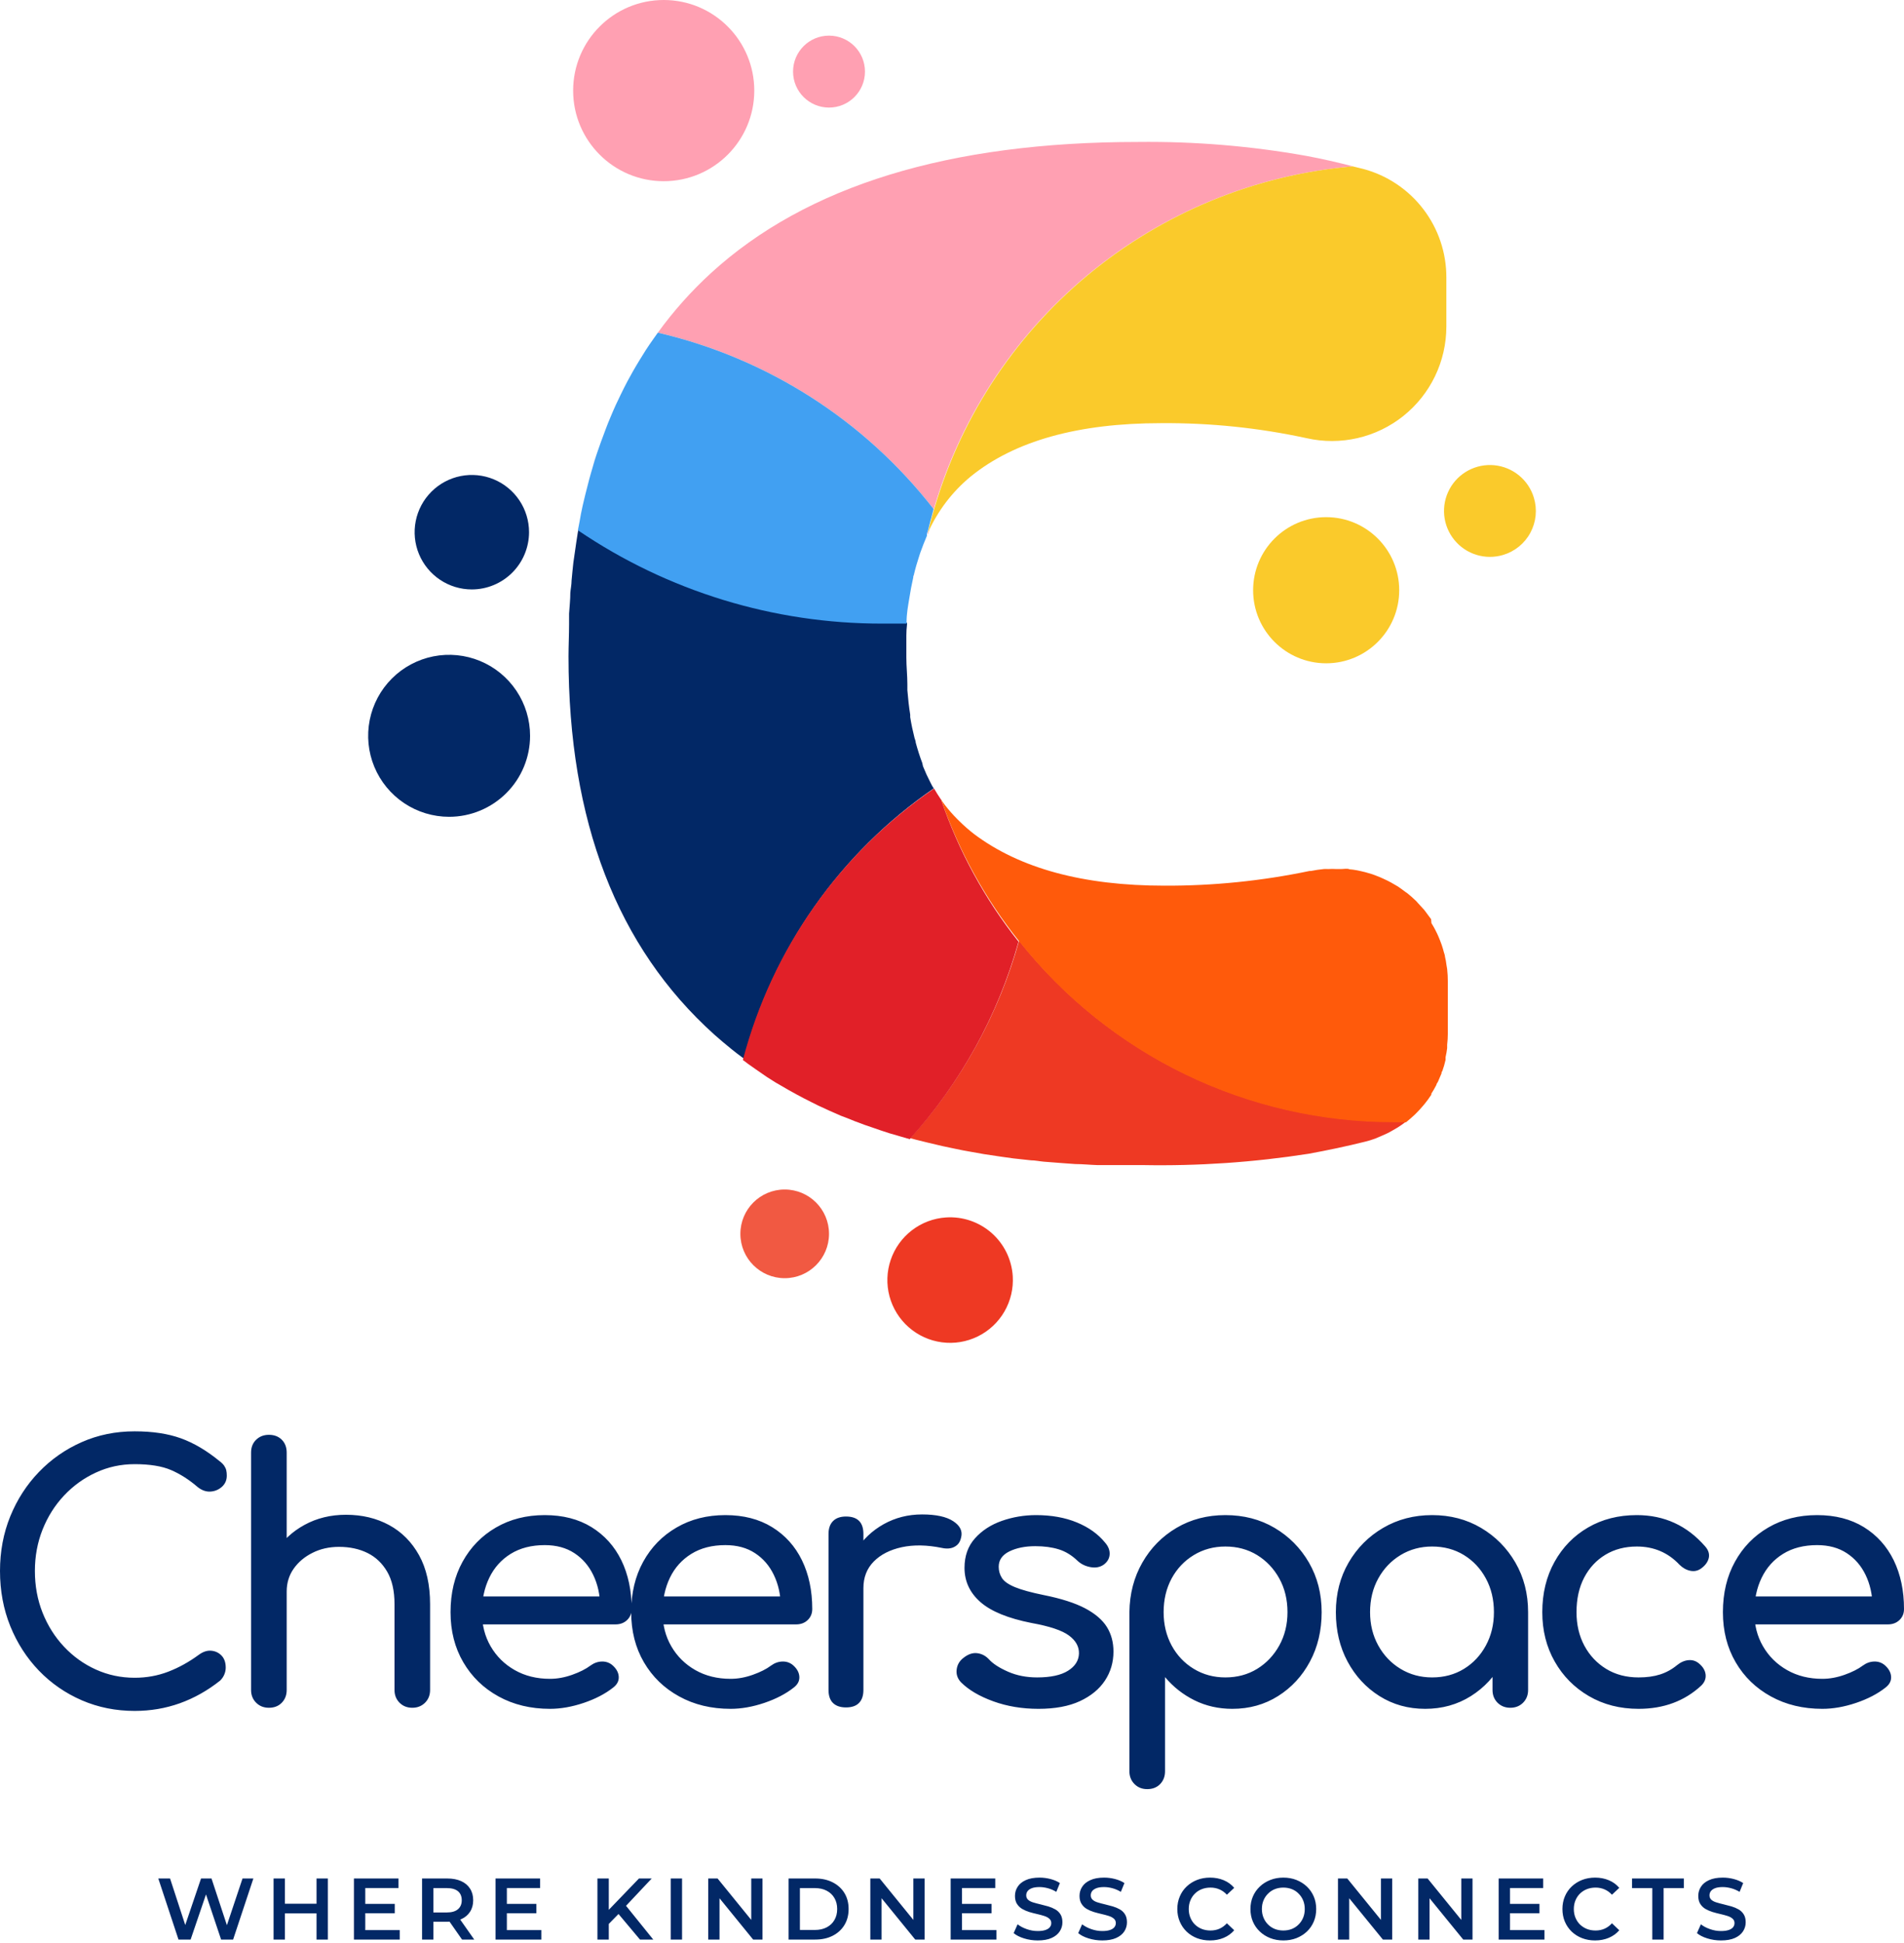 <?xml version="1.0" encoding="UTF-8"?> <svg xmlns="http://www.w3.org/2000/svg" width="150" height="153" viewBox="0 0 150 153" fill="none"><g clip-path="url(#clip0_58_5)"><path d="M104.477 52.231C107.655 52.231 110.232 49.655 110.232 46.477C110.232 43.299 107.655 40.723 104.477 40.723C101.299 40.723 98.723 43.299 98.723 46.477C98.723 49.655 101.299 52.231 104.477 52.231Z" fill="#FACA2B"></path><path d="M120.841 39.191C120.635 38.506 120.23 37.898 119.678 37.444C119.126 36.989 118.452 36.708 117.74 36.636C117.029 36.565 116.312 36.706 115.681 37.041C115.049 37.377 114.531 37.892 114.193 38.522C113.854 39.152 113.71 39.868 113.778 40.58C113.847 41.292 114.124 41.967 114.577 42.521C115.029 43.075 115.635 43.483 116.319 43.692C117.003 43.901 117.733 43.904 118.418 43.698C118.874 43.562 119.298 43.338 119.667 43.038C120.036 42.737 120.342 42.367 120.567 41.948C120.792 41.529 120.932 41.07 120.979 40.597C121.026 40.124 120.979 39.646 120.841 39.191Z" fill="#FACA2B"></path><path d="M74.522 95.867C73.547 95.932 72.613 96.284 71.839 96.88C71.064 97.475 70.484 98.287 70.17 99.212C69.856 100.137 69.824 101.134 70.076 102.078C70.329 103.021 70.856 103.869 71.59 104.513C72.324 105.158 73.232 105.571 74.201 105.699C75.169 105.828 76.154 105.667 77.031 105.236C77.908 104.806 78.637 104.125 79.128 103.28C79.618 102.435 79.847 101.464 79.786 100.489C79.745 99.84 79.576 99.204 79.29 98.62C79.003 98.036 78.603 97.514 78.114 97.084C77.625 96.655 77.056 96.326 76.439 96.117C75.823 95.908 75.171 95.823 74.522 95.867Z" fill="#EE3923"></path><path d="M61.819 100.65C63.748 100.65 65.311 99.086 65.311 97.158C65.311 95.23 63.748 93.666 61.819 93.666C59.891 93.666 58.328 95.23 58.328 97.158C58.328 99.086 59.891 100.65 61.819 100.65Z" fill="#F15942"></path><path d="M65.311 8.471C66.876 8.471 68.144 7.202 68.144 5.638C68.144 4.074 66.876 2.806 65.311 2.806C63.747 2.806 62.478 4.074 62.478 5.638C62.478 7.202 63.747 8.471 65.311 8.471Z" fill="#FFA0B2"></path><path d="M52.288 14.269C56.229 14.269 59.423 11.075 59.423 7.135C59.423 3.194 56.229 0 52.288 0C48.348 0 45.153 3.194 45.153 7.135C45.153 11.075 48.348 14.269 52.288 14.269Z" fill="#FFA0B2"></path><path d="M41.76 57.94C41.76 56.679 41.386 55.446 40.685 54.397C39.984 53.349 38.988 52.531 37.822 52.048C36.657 51.566 35.375 51.44 34.138 51.685C32.9 51.932 31.764 52.539 30.872 53.431C29.98 54.323 29.372 55.459 29.127 56.696C28.88 57.933 29.007 59.216 29.489 60.381C29.972 61.546 30.79 62.542 31.838 63.243C32.887 63.944 34.12 64.318 35.382 64.318C37.073 64.318 38.695 63.646 39.892 62.45C41.088 61.254 41.76 59.632 41.76 57.94Z" fill="#022866"></path><path d="M41.679 41.908C41.679 41.017 41.415 40.145 40.92 39.404C40.425 38.663 39.721 38.085 38.897 37.744C38.074 37.403 37.167 37.314 36.293 37.487C35.419 37.661 34.615 38.091 33.985 38.721C33.355 39.351 32.926 40.154 32.752 41.029C32.578 41.903 32.667 42.809 33.008 43.633C33.349 44.456 33.927 45.16 34.668 45.655C35.409 46.151 36.281 46.415 37.172 46.415C38.367 46.413 39.512 45.937 40.357 45.092C41.202 44.248 41.677 43.102 41.679 41.908Z" fill="#022866"></path><path d="M71.422 49.06C71.422 49.007 71.422 48.962 71.422 48.909C71.417 48.959 71.417 49.01 71.422 49.06Z" fill="#FFA0B2"></path><path d="M73.551 40.082L73.417 40.607C75.475 33.18 79.759 26.562 85.694 21.645C91.628 16.727 98.926 13.746 106.607 13.102C105.386 12.79 104.157 12.505 102.91 12.274C98.539 11.495 94.104 11.128 89.665 11.178C74.759 11.178 63.539 14.622 56.003 21.511C54.456 22.928 53.057 24.497 51.825 26.196C60.445 28.196 68.116 33.099 73.551 40.082Z" fill="#FFA0B2"></path><path d="M73.079 41.997C73.081 42.026 73.081 42.056 73.079 42.086L73.132 41.97L73.212 41.623C73.15 41.747 73.105 41.863 73.079 41.997Z" fill="#FFA0B2"></path><path d="M46.685 36.813C46.792 36.439 46.908 36.074 47.024 35.709C46.908 36.074 46.828 36.439 46.685 36.813Z" fill="#FFA0B2"></path><path d="M72.01 45.177C72.01 45.239 72.01 45.31 71.965 45.373C71.921 45.435 71.992 45.239 72.01 45.177Z" fill="#FFA0B2"></path><path d="M50.872 27.612C51.068 27.309 51.273 27.015 51.478 26.721C51.282 26.98 51.068 27.273 50.872 27.612Z" fill="#FFA0B2"></path><path d="M73.551 62.091C73.551 62.029 73.488 61.966 73.453 61.913L73.301 61.619C73.084 61.202 72.888 60.773 72.713 60.336L72.66 60.087C72.464 59.579 72.295 59.036 72.143 58.484C72.143 58.359 72.081 58.225 72.045 58.101C71.912 57.575 71.796 57.032 71.707 56.471C71.703 56.406 71.703 56.34 71.707 56.275C71.609 55.66 71.537 55.01 71.484 54.351C71.484 54.191 71.484 54.03 71.484 53.87C71.484 53.193 71.404 52.498 71.404 51.768C71.404 51.314 71.404 50.877 71.404 50.45C71.404 50.316 71.404 50.182 71.404 50.049C71.404 49.758 71.422 49.461 71.457 49.158C71.453 49.117 71.453 49.075 71.457 49.033C70.825 49.033 70.192 49.033 69.551 49.033C60.998 49.049 52.639 46.488 45.563 41.685L45.51 41.997C45.438 42.424 45.376 42.888 45.314 43.306C45.251 43.725 45.216 43.965 45.171 44.295C45.118 44.767 45.073 45.248 45.029 45.72C45.029 46.041 44.957 46.361 44.931 46.682C44.931 47.225 44.868 47.769 44.833 48.321C44.833 48.597 44.833 48.864 44.833 49.149C44.833 49.986 44.788 50.833 44.788 51.697C44.788 64.659 48.615 74.582 56.27 81.464C56.706 81.856 57.161 82.23 57.606 82.595L58.034 82.934L58.604 83.361C60.878 74.71 66.182 67.162 73.551 62.091Z" fill="#022866"></path><path d="M69.515 49.105C70.157 49.105 70.789 49.105 71.422 49.105C71.417 49.054 71.417 49.004 71.422 48.953C71.422 48.321 71.537 47.715 71.626 47.172C71.716 46.584 71.822 46.023 71.947 45.471C71.947 45.408 71.947 45.337 71.992 45.275C72.116 44.749 72.259 44.259 72.419 43.778L72.499 43.529C72.66 43.066 72.838 42.638 73.025 42.184C73.027 42.154 73.027 42.124 73.025 42.095C73.025 41.961 73.096 41.846 73.123 41.721C73.203 41.391 73.292 41.071 73.381 40.741L73.55 40.082C68.116 33.099 60.445 28.196 51.825 26.196L51.478 26.686C51.273 26.98 51.068 27.274 50.872 27.576L50.4 28.334C50.213 28.645 50.026 28.948 49.847 29.269C49.669 29.589 49.554 29.794 49.411 30.061C49.269 30.329 49.081 30.703 48.921 31.032L48.52 31.87C48.369 32.199 48.226 32.538 48.084 32.876C47.941 33.215 47.843 33.455 47.727 33.767C47.612 34.078 47.46 34.471 47.336 34.818C47.211 35.165 47.122 35.423 47.024 35.709C46.926 35.994 46.792 36.439 46.685 36.813C46.578 37.187 46.498 37.437 46.418 37.748C46.338 38.06 46.222 38.514 46.124 38.897C46.026 39.28 45.973 39.539 45.893 39.868C45.812 40.198 45.732 40.661 45.661 41.062L45.527 41.756C52.604 46.559 60.963 49.12 69.515 49.105Z" fill="#41A0F2"></path><path d="M106.25 68.433C106.375 68.433 106.491 68.433 106.615 68.487C106.508 68.469 106.375 68.442 106.25 68.433Z" fill="#FACA2B"></path><path d="M113.902 74.98C113.902 75.095 113.964 75.211 113.991 75.336C113.964 75.211 113.929 75.095 113.902 74.98Z" fill="#FACA2B"></path><path d="M104.282 68.415C104.398 68.415 104.504 68.415 104.62 68.415C104.504 68.406 104.398 68.397 104.282 68.415Z" fill="#FACA2B"></path><path d="M75.546 64.647C75.917 65.015 76.309 65.36 76.722 65.681C76.311 65.358 75.919 65.013 75.546 64.647Z" fill="#FACA2B"></path><path d="M74.147 62.938V63.009L74.281 63.187L74.147 62.938Z" fill="#FACA2B"></path><path d="M73.435 40.643C73.346 40.972 73.257 41.293 73.176 41.622L73.096 41.97C73.862 40.242 75.022 38.717 76.481 37.516C79.931 34.719 84.934 33.321 91.49 33.321C95.341 33.293 99.182 33.69 102.945 34.506C104.264 34.804 105.632 34.801 106.95 34.498C108.267 34.196 109.5 33.601 110.556 32.758C111.612 31.914 112.466 30.844 113.052 29.627C113.639 28.409 113.945 27.075 113.946 25.723V21.84C113.949 19.897 113.31 18.008 112.129 16.466C110.949 14.923 109.293 13.813 107.417 13.307L106.58 13.102C98.903 13.757 91.611 16.747 85.685 21.671C79.759 26.595 75.484 33.216 73.435 40.643Z" fill="#FACA2B"></path><path d="M108.611 89.543L109.145 89.311L109.404 89.187L109.894 88.91L110.134 88.768C110.312 88.652 110.49 88.536 110.66 88.403L110.775 88.323H109.769C104.098 88.324 98.5 87.042 93.394 84.575C88.288 82.106 83.807 78.516 80.285 74.071C78.677 79.851 75.743 85.176 71.716 89.623L72.135 89.739L73.07 89.97L74.281 90.255L75.252 90.46C75.662 90.549 76.081 90.629 76.508 90.701L77.506 90.879L78.815 91.075L79.831 91.217L81.22 91.369C81.559 91.369 81.897 91.449 82.236 91.476L83.723 91.591L84.721 91.663C85.282 91.663 85.852 91.725 86.422 91.743H87.313C88.204 91.743 89.094 91.743 89.985 91.743C94.373 91.827 98.761 91.528 103.097 90.852C104.602 90.576 106.09 90.264 107.551 89.899C107.825 89.831 108.096 89.748 108.361 89.65L108.611 89.543Z" fill="#EE3923"></path><path d="M74.147 62.982C73.951 62.697 73.764 62.394 73.586 62.091C66.153 67.169 60.804 74.76 58.523 83.468C58.657 83.557 58.782 83.664 58.915 83.762L59.548 84.207L60.439 84.822L61.089 85.232L62.104 85.82L62.746 86.176C63.129 86.39 63.529 86.586 63.93 86.791L64.465 87.058C65.059 87.337 65.652 87.604 66.246 87.859L66.513 87.957C67.039 88.171 67.573 88.385 68.126 88.581L68.803 88.812C69.221 88.955 69.64 89.106 70.076 89.24L70.878 89.472L71.671 89.703C75.698 85.256 78.632 79.931 80.24 74.151C77.586 70.803 75.525 67.026 74.147 62.982Z" fill="#E12028"></path><path d="M80.285 74.115C83.806 78.56 88.288 82.151 93.394 84.619C98.5 87.087 104.098 88.368 109.769 88.367H110.775C111.007 88.18 111.229 87.984 111.452 87.779L111.612 87.618C111.773 87.458 111.933 87.28 112.085 87.102L112.236 86.924C112.424 86.693 112.599 86.452 112.762 86.202V86.122C112.904 85.902 113.038 85.671 113.162 85.427C113.162 85.347 113.234 85.276 113.278 85.196C113.376 84.973 113.474 84.75 113.563 84.528C113.563 84.465 113.563 84.412 113.626 84.35C113.731 84.058 113.817 83.761 113.884 83.459C113.888 83.388 113.888 83.316 113.884 83.245C113.939 83.01 113.981 82.772 114.009 82.533C114.013 82.447 114.013 82.36 114.009 82.274C114.043 81.979 114.061 81.681 114.062 81.384V77.304C114.062 76.971 114.044 76.638 114.009 76.306L113.955 75.986C113.93 75.767 113.892 75.55 113.839 75.336C113.839 75.211 113.777 75.095 113.75 74.979C113.724 74.864 113.643 74.596 113.581 74.409L113.447 74.053C113.376 73.875 113.305 73.697 113.225 73.528C113.145 73.358 113.109 73.296 113.056 73.189C113.002 73.082 112.868 72.851 112.77 72.69L112.744 72.379L112.387 71.897C112.325 71.817 112.263 71.719 112.191 71.639C112.12 71.559 111.88 71.292 111.719 71.123L111.568 70.953C111.348 70.74 111.117 70.535 110.873 70.339L110.731 70.241C110.535 70.089 110.33 69.947 110.125 69.804L109.849 69.644C109.68 69.546 109.501 69.439 109.314 69.35L108.994 69.199C108.816 69.118 108.646 69.038 108.468 68.976L108.112 68.842L107.568 68.682L107.194 68.593C107.007 68.549 106.82 68.513 106.624 68.486C106.428 68.459 106.384 68.486 106.259 68.433C106.134 68.379 105.84 68.433 105.627 68.433H105.297C105.075 68.419 104.851 68.419 104.629 68.433C104.513 68.433 104.406 68.433 104.29 68.433C103.95 68.466 103.611 68.516 103.275 68.584H103.168C99.41 69.369 95.579 69.757 91.74 69.742C85.344 69.742 80.341 68.385 76.731 65.671C76.318 65.351 75.926 65.006 75.555 64.638L75.43 64.514C75.077 64.161 74.747 63.786 74.441 63.391L74.29 63.186L74.156 63.008C75.552 67.032 77.624 70.789 80.285 74.115Z" fill="#FF5A0B"></path></g><g clip-path="url(#clip1_58_5)"><path d="M15.017 152.73H14.063L12.471 147.92H13.398L14.819 152.272H14.361L15.838 147.92H16.663L18.098 152.272H17.651L19.106 147.92H19.961L18.365 152.73H17.419L16.105 148.809H16.353L15.017 152.73ZM24.936 152.73V147.92H25.829V152.73H24.936ZM22.447 147.92V152.73H21.553V147.92H22.447ZM25.004 149.909V150.668H22.374V149.909H25.004ZM28.708 150.657V149.92H31.101V150.657H28.708ZM28.776 148.672V151.982H31.491V152.73H27.883V147.92H31.395V148.672H28.776ZM34.144 152.73H33.251V147.92H35.232C35.657 147.92 36.023 147.989 36.328 148.126C36.633 148.263 36.867 148.461 37.03 148.718C37.196 148.975 37.279 149.28 37.279 149.634C37.279 149.985 37.196 150.288 37.03 150.542C36.867 150.797 36.633 150.992 36.328 151.127C36.023 151.261 35.657 151.329 35.232 151.329H33.747L34.144 150.924V152.73ZM37.362 152.73H36.401L35.183 150.985H36.137L37.362 152.73ZM34.144 148.237V151.02L33.747 150.596H35.19C35.585 150.596 35.881 150.511 36.08 150.34C36.278 150.17 36.377 149.934 36.377 149.634C36.377 149.326 36.278 149.089 36.08 148.924C35.881 148.758 35.585 148.676 35.19 148.676H33.747L34.144 148.237ZM39.863 150.657V149.92H42.257V150.657H39.863ZM39.932 148.672V151.982H42.646V152.73H39.038V147.92H42.551V148.672H39.932ZM48.751 150.691L47.865 151.596L47.816 150.539L50.339 147.92H51.343L49.247 150.149L48.751 150.691ZM47.961 152.73H47.067V147.92H47.961V152.73ZM51.465 152.73H50.419L48.579 150.539L49.171 149.886L51.465 152.73ZM53.733 152.73H52.84V147.92H53.733V152.73ZM56.684 152.73H55.795V147.92H56.532L59.548 151.627H59.185V147.92H60.071V152.73H59.334L56.318 149.027H56.684V152.73ZM64.228 152.73H62.125V147.92H64.228C64.75 147.92 65.208 148.022 65.603 148.225C65.997 148.426 66.304 148.705 66.523 149.061C66.744 149.42 66.855 149.841 66.855 150.325C66.855 150.806 66.744 151.227 66.523 151.588C66.304 151.947 65.997 152.227 65.603 152.428C65.208 152.629 64.75 152.73 64.228 152.73ZM63.018 148.676V151.974H64.186C64.55 151.974 64.863 151.905 65.125 151.768C65.39 151.63 65.594 151.438 65.736 151.191C65.881 150.945 65.954 150.656 65.954 150.325C65.954 149.991 65.881 149.703 65.736 149.458C65.594 149.211 65.39 149.019 65.125 148.882C64.863 148.744 64.55 148.676 64.186 148.676H63.018ZM69.451 152.73H68.565V147.92H69.302L72.318 151.627H71.955V147.92H72.841V152.73H72.104L69.088 149.027H69.451V152.73ZM75.72 150.657V149.92H78.113V150.657H75.72ZM75.788 148.672V151.982H78.503V152.73H74.895V147.92H78.407V148.672H75.788ZM81.755 152.799C81.379 152.799 81.019 152.745 80.675 152.638C80.332 152.531 80.059 152.393 79.858 152.222L80.167 151.527C80.361 151.68 80.599 151.806 80.881 151.905C81.166 152.007 81.458 152.058 81.755 152.058C82.007 152.058 82.211 152.03 82.366 151.974C82.522 151.921 82.636 151.847 82.71 151.753C82.784 151.658 82.821 151.552 82.821 151.432C82.821 151.287 82.767 151.17 82.66 151.081C82.556 150.989 82.42 150.918 82.252 150.867C82.086 150.813 81.902 150.764 81.698 150.718C81.492 150.672 81.287 150.619 81.084 150.558C80.88 150.494 80.695 150.414 80.53 150.317C80.362 150.218 80.225 150.086 80.118 149.92C80.013 149.755 79.961 149.545 79.961 149.29C79.961 149.028 80.031 148.789 80.171 148.573C80.311 148.354 80.524 148.179 80.809 148.05C81.096 147.917 81.46 147.851 81.901 147.851C82.188 147.851 82.475 147.888 82.76 147.962C83.042 148.036 83.289 148.141 83.5 148.279L83.218 148.973C83.004 148.844 82.782 148.748 82.553 148.687C82.324 148.626 82.104 148.595 81.893 148.595C81.646 148.595 81.445 148.625 81.29 148.683C81.137 148.744 81.025 148.822 80.954 148.916C80.882 149.013 80.847 149.124 80.847 149.248C80.847 149.393 80.899 149.512 81.003 149.603C81.105 149.692 81.24 149.761 81.408 149.809C81.576 149.86 81.763 149.91 81.969 149.958C82.175 150.007 82.38 150.06 82.584 150.119C82.788 150.18 82.973 150.259 83.141 150.355C83.307 150.45 83.442 150.579 83.546 150.745C83.648 150.91 83.699 151.119 83.699 151.371C83.699 151.628 83.629 151.865 83.489 152.081C83.349 152.3 83.135 152.474 82.847 152.604C82.56 152.734 82.196 152.799 81.755 152.799ZM86.841 152.799C86.464 152.799 86.104 152.745 85.76 152.638C85.417 152.531 85.144 152.393 84.943 152.222L85.253 151.527C85.446 151.68 85.684 151.806 85.966 151.905C86.252 152.007 86.543 152.058 86.841 152.058C87.093 152.058 87.296 152.03 87.452 151.974C87.607 151.921 87.721 151.847 87.795 151.753C87.869 151.658 87.906 151.552 87.906 151.432C87.906 151.287 87.854 151.17 87.749 151.081C87.642 150.989 87.506 150.918 87.341 150.867C87.173 150.813 86.987 150.764 86.784 150.718C86.58 150.672 86.376 150.619 86.173 150.558C85.966 150.494 85.781 150.414 85.615 150.317C85.447 150.218 85.311 150.086 85.207 149.92C85.1 149.755 85.046 149.545 85.046 149.29C85.046 149.028 85.116 148.789 85.256 148.573C85.396 148.354 85.61 148.179 85.898 148.05C86.183 147.917 86.546 147.851 86.986 147.851C87.273 147.851 87.56 147.888 87.845 147.962C88.127 148.036 88.374 148.141 88.585 148.279L88.303 148.973C88.089 148.844 87.868 148.748 87.639 148.687C87.41 148.626 87.189 148.595 86.978 148.595C86.731 148.595 86.531 148.625 86.379 148.683C86.224 148.744 86.11 148.822 86.039 148.916C85.968 149.013 85.932 149.124 85.932 149.248C85.932 149.393 85.984 149.512 86.089 149.603C86.191 149.692 86.325 149.761 86.493 149.809C86.661 149.86 86.848 149.91 87.055 149.958C87.261 150.007 87.466 150.06 87.669 150.119C87.873 150.18 88.059 150.259 88.227 150.355C88.392 150.45 88.527 150.579 88.631 150.745C88.733 150.91 88.784 151.119 88.784 151.371C88.784 151.628 88.715 151.865 88.578 152.081C88.438 152.3 88.223 152.474 87.933 152.604C87.645 152.734 87.281 152.799 86.841 152.799ZM95.324 152.799C94.957 152.799 94.616 152.739 94.301 152.619C93.988 152.497 93.715 152.325 93.484 152.104C93.252 151.88 93.073 151.618 92.945 151.317C92.816 151.015 92.751 150.684 92.751 150.325C92.751 149.969 92.816 149.639 92.945 149.336C93.073 149.033 93.253 148.771 93.487 148.55C93.722 148.328 93.994 148.156 94.305 148.034C94.618 147.912 94.959 147.851 95.328 147.851C95.722 147.851 96.082 147.92 96.408 148.057C96.734 148.192 97.009 148.392 97.233 148.657L96.656 149.199C96.481 149.01 96.286 148.87 96.072 148.779C95.856 148.685 95.622 148.637 95.37 148.637C95.118 148.637 94.887 148.678 94.679 148.76C94.47 148.841 94.289 148.958 94.136 149.111C93.984 149.261 93.865 149.439 93.781 149.645C93.695 149.851 93.652 150.078 93.652 150.325C93.652 150.574 93.695 150.802 93.781 151.008C93.865 151.214 93.984 151.392 94.136 151.543C94.289 151.693 94.47 151.81 94.679 151.894C94.887 151.975 95.118 152.016 95.37 152.016C95.622 152.016 95.856 151.969 96.072 151.875C96.286 151.781 96.481 151.638 96.656 151.447L97.233 151.997C97.009 152.257 96.734 152.455 96.408 152.592C96.082 152.73 95.721 152.799 95.324 152.799ZM101.108 152.799C100.734 152.799 100.389 152.738 100.073 152.615C99.755 152.491 99.48 152.318 99.249 152.096C99.014 151.875 98.832 151.614 98.703 151.314C98.575 151.013 98.512 150.684 98.512 150.325C98.512 149.969 98.575 149.64 98.703 149.34C98.832 149.04 99.014 148.779 99.249 148.557C99.48 148.336 99.755 148.163 100.073 148.038C100.389 147.913 100.732 147.851 101.104 147.851C101.478 147.851 101.823 147.913 102.139 148.038C102.452 148.163 102.725 148.336 102.959 148.557C103.191 148.779 103.372 149.04 103.501 149.34C103.629 149.64 103.692 149.969 103.692 150.325C103.692 150.684 103.629 151.015 103.501 151.317C103.372 151.618 103.191 151.879 102.959 152.1C102.725 152.319 102.452 152.491 102.139 152.615C101.823 152.738 101.479 152.799 101.108 152.799ZM101.104 152.016C101.346 152.016 101.57 151.975 101.776 151.894C101.982 151.81 102.16 151.692 102.31 151.539C102.463 151.386 102.581 151.208 102.665 151.004C102.749 150.801 102.791 150.574 102.791 150.325C102.791 150.078 102.749 149.853 102.665 149.649C102.581 149.446 102.463 149.267 102.31 149.115C102.16 148.959 101.982 148.841 101.776 148.76C101.57 148.678 101.346 148.637 101.104 148.637C100.86 148.637 100.636 148.678 100.432 148.76C100.228 148.841 100.05 148.959 99.897 149.115C99.742 149.267 99.623 149.446 99.539 149.649C99.455 149.853 99.413 150.078 99.413 150.325C99.413 150.569 99.455 150.794 99.539 151.001C99.623 151.207 99.741 151.386 99.894 151.539C100.044 151.692 100.222 151.81 100.428 151.894C100.634 151.975 100.86 152.016 101.104 152.016ZM106.292 152.73H105.407V147.92H106.14L109.156 151.627H108.793V147.92H109.679V152.73H108.946L105.926 149.027H106.292V152.73ZM112.622 152.73H111.736V147.92H112.469L115.485 151.627H115.123V147.92H116.008V152.73H115.275L112.256 149.027H112.622V152.73ZM118.891 150.657V149.92H121.281V150.657H118.891ZM118.96 148.672V151.982H121.674V152.73H118.066V147.92H121.575V148.672H118.96ZM125.66 152.799C125.293 152.799 124.954 152.739 124.64 152.619C124.325 152.497 124.051 152.325 123.82 152.104C123.588 151.88 123.409 151.618 123.281 151.317C123.154 151.015 123.09 150.684 123.09 150.325C123.09 149.969 123.154 149.639 123.281 149.336C123.409 149.033 123.589 148.771 123.823 148.55C124.058 148.328 124.33 148.156 124.64 148.034C124.954 147.912 125.296 147.851 125.667 147.851C126.059 147.851 126.418 147.92 126.744 148.057C127.07 148.192 127.345 148.392 127.569 148.657L126.992 149.199C126.819 149.01 126.624 148.87 126.408 148.779C126.192 148.685 125.958 148.637 125.706 148.637C125.454 148.637 125.225 148.678 125.018 148.76C124.81 148.841 124.628 148.958 124.472 149.111C124.32 149.261 124.201 149.439 124.117 149.645C124.031 149.851 123.988 150.078 123.988 150.325C123.988 150.574 124.031 150.802 124.117 151.008C124.201 151.214 124.32 151.392 124.472 151.543C124.628 151.693 124.81 151.81 125.018 151.894C125.225 151.975 125.454 152.016 125.706 152.016C125.958 152.016 126.192 151.969 126.408 151.875C126.624 151.781 126.819 151.638 126.992 151.447L127.569 151.997C127.345 152.257 127.07 152.455 126.744 152.592C126.418 152.73 126.057 152.799 125.66 152.799ZM131.062 152.73H130.169V148.676H128.573V147.92H132.654V148.676H131.062V152.73ZM135.582 152.799C135.208 152.799 134.849 152.745 134.506 152.638C134.162 152.531 133.89 152.393 133.689 152.222L133.998 151.527C134.189 151.68 134.427 151.806 134.712 151.905C134.994 152.007 135.284 152.058 135.582 152.058C135.834 152.058 136.039 152.03 136.197 151.974C136.352 151.921 136.467 151.847 136.54 151.753C136.612 151.658 136.647 151.552 136.647 151.432C136.647 151.287 136.595 151.17 136.491 151.081C136.386 150.989 136.25 150.918 136.082 150.867C135.914 150.813 135.729 150.764 135.525 150.718C135.321 150.672 135.118 150.619 134.914 150.558C134.71 150.494 134.525 150.414 134.357 150.317C134.189 150.218 134.053 150.086 133.948 149.92C133.844 149.755 133.792 149.545 133.792 149.29C133.792 149.028 133.862 148.789 134.002 148.573C134.139 148.354 134.352 148.179 134.639 148.05C134.924 147.917 135.287 147.851 135.727 147.851C136.017 147.851 136.304 147.888 136.586 147.962C136.871 148.036 137.119 148.141 137.331 148.279L137.048 148.973C136.832 148.844 136.609 148.748 136.38 148.687C136.151 148.626 135.931 148.595 135.72 148.595C135.473 148.595 135.273 148.625 135.12 148.683C134.968 148.744 134.856 148.822 134.784 148.916C134.713 149.013 134.677 149.124 134.677 149.248C134.677 149.393 134.728 149.512 134.83 149.603C134.934 149.692 135.071 149.761 135.239 149.809C135.404 149.86 135.59 149.91 135.796 149.958C136.002 150.007 136.207 150.06 136.411 150.119C136.614 150.18 136.8 150.259 136.968 150.355C137.136 150.45 137.271 150.579 137.373 150.745C137.477 150.91 137.529 151.119 137.529 151.371C137.529 151.628 137.459 151.865 137.319 152.081C137.179 152.3 136.965 152.474 136.678 152.604C136.388 152.734 136.022 152.799 135.582 152.799Z" fill="#022866"></path></g><g clip-path="url(#clip2_58_5)"><path d="M10.61 134.725C9.126 134.725 7.737 134.447 6.444 133.889C5.154 133.329 4.028 132.551 3.066 131.553C2.104 130.553 1.351 129.385 0.809 128.048C0.27 126.71 0 125.262 0 123.704C0 122.164 0.27 120.73 0.809 119.402C1.351 118.073 2.104 116.91 3.066 115.912C4.028 114.912 5.15 114.128 6.433 113.561C7.716 112.993 9.108 112.709 10.61 112.709C12.02 112.709 13.234 112.893 14.252 113.259C15.27 113.626 16.292 114.23 17.317 115.073C17.462 115.182 17.577 115.297 17.661 115.416C17.742 115.536 17.797 115.655 17.825 115.775C17.853 115.895 17.867 116.036 17.867 116.199C17.867 116.547 17.744 116.836 17.497 117.065C17.247 117.294 16.95 117.423 16.604 117.451C16.255 117.479 15.915 117.364 15.584 117.107C14.907 116.522 14.206 116.073 13.48 115.76C12.758 115.449 11.801 115.294 10.61 115.294C9.528 115.294 8.511 115.514 7.559 115.954C6.605 116.392 5.766 116.997 5.043 117.768C4.32 118.536 3.757 119.43 3.352 120.448C2.95 121.463 2.749 122.549 2.749 123.704C2.749 124.877 2.95 125.972 3.352 126.987C3.757 128.005 4.32 128.898 5.043 129.667C5.766 130.438 6.605 131.039 7.559 131.469C8.511 131.899 9.528 132.114 10.61 132.114C11.544 132.114 12.428 131.954 13.263 131.633C14.095 131.312 14.897 130.868 15.668 130.301C15.996 130.062 16.321 129.956 16.642 129.984C16.962 130.012 17.233 130.14 17.455 130.369C17.674 130.599 17.783 130.914 17.783 131.316C17.783 131.499 17.746 131.679 17.672 131.855C17.601 132.028 17.492 132.188 17.344 132.336C16.354 133.122 15.295 133.717 14.168 134.122C13.043 134.524 11.857 134.725 10.61 134.725ZM21.185 128.98C20.78 128.98 20.445 128.848 20.181 128.583C19.913 128.318 19.78 127.984 19.78 127.579V114.385C19.78 113.965 19.913 113.627 20.181 113.37C20.445 113.113 20.78 112.984 21.185 112.984C21.605 112.984 21.943 113.113 22.2 113.37C22.457 113.627 22.586 113.965 22.586 114.385V127.579C22.586 127.984 22.457 128.318 22.2 128.583C21.943 128.848 21.605 128.98 21.185 128.98ZM32.481 134.477C32.077 134.477 31.742 134.345 31.477 134.08C31.213 133.815 31.08 133.481 31.08 133.076V126.315C31.08 125.272 30.887 124.419 30.5 123.757C30.116 123.098 29.599 122.608 28.95 122.288C28.299 121.967 27.552 121.807 26.709 121.807C25.938 121.807 25.242 121.963 24.621 122.276C23.997 122.587 23.502 123.003 23.136 123.525C22.769 124.046 22.586 124.647 22.586 125.326H20.853C20.853 124.171 21.133 123.14 21.692 122.234C22.25 121.326 23.015 120.607 23.987 120.077C24.959 119.545 26.05 119.279 27.259 119.279C28.524 119.279 29.655 119.549 30.653 120.089C31.651 120.631 32.438 121.424 33.016 122.467C33.594 123.511 33.883 124.793 33.883 126.315V133.076C33.883 133.481 33.75 133.815 33.486 134.08C33.218 134.345 32.884 134.477 32.481 134.477ZM21.185 134.477C20.78 134.477 20.445 134.345 20.181 134.08C19.913 133.815 19.78 133.481 19.78 133.076V120.818C19.78 120.395 19.913 120.057 20.181 119.802C20.445 119.545 20.78 119.417 21.185 119.417C21.605 119.417 21.943 119.545 22.2 119.802C22.457 120.057 22.586 120.395 22.586 120.818V133.076C22.586 133.481 22.457 133.815 22.2 134.08C21.943 134.345 21.605 134.477 21.185 134.477ZM43.328 134.561C41.808 134.561 40.457 134.235 39.273 133.584C38.092 132.935 37.167 132.038 36.498 130.892C35.828 129.747 35.494 128.433 35.494 126.949C35.494 125.445 35.811 124.12 36.444 122.975C37.076 121.83 37.95 120.932 39.067 120.284C40.187 119.632 41.47 119.306 42.916 119.306C44.346 119.306 45.574 119.622 46.6 120.253C47.625 120.887 48.409 121.757 48.951 122.864C49.491 123.974 49.761 125.253 49.761 126.701C49.761 127.049 49.642 127.338 49.406 127.567C49.166 127.796 48.864 127.911 48.497 127.911H37.418V125.712H48.413L47.287 126.479C47.269 125.563 47.086 124.744 46.737 124.021C46.388 123.296 45.893 122.723 45.252 122.303C44.611 121.881 43.832 121.669 42.916 121.669C41.872 121.669 40.979 121.898 40.235 122.356C39.495 122.815 38.932 123.442 38.548 124.238C38.161 125.038 37.968 125.941 37.968 126.949C37.968 127.957 38.197 128.854 38.655 129.64C39.113 130.429 39.745 131.053 40.552 131.511C41.359 131.969 42.284 132.198 43.328 132.198C43.898 132.198 44.481 132.092 45.076 131.881C45.672 131.67 46.153 131.427 46.52 131.152C46.794 130.951 47.092 130.845 47.413 130.835C47.733 130.828 48.012 130.924 48.249 131.125C48.562 131.4 48.727 131.703 48.745 132.034C48.763 132.362 48.617 132.646 48.306 132.885C47.683 133.379 46.908 133.782 45.981 134.095C45.057 134.406 44.173 134.561 43.328 134.561ZM57.56 134.561C56.038 134.561 54.687 134.235 53.506 133.584C52.322 132.935 51.396 132.038 50.727 130.892C50.06 129.747 49.726 128.433 49.726 126.949C49.726 125.445 50.042 124.12 50.673 122.975C51.304 121.83 52.18 120.932 53.3 120.284C54.417 119.632 55.7 119.306 57.148 119.306C58.576 119.306 59.803 119.622 60.828 120.253C61.857 120.887 62.641 121.757 63.18 122.864C63.72 123.974 63.99 125.253 63.99 126.701C63.99 127.049 63.871 127.338 63.635 127.567C63.395 127.796 63.092 127.911 62.726 127.911H51.651V125.712H62.646L61.516 126.479C61.498 125.563 61.315 124.744 60.966 124.021C60.62 123.296 60.126 122.723 59.485 122.303C58.843 121.881 58.064 121.669 57.148 121.669C56.102 121.669 55.209 121.898 54.468 122.356C53.725 122.815 53.161 123.442 52.777 124.238C52.392 125.038 52.2 125.941 52.2 126.949C52.2 127.957 52.429 128.854 52.888 129.64C53.346 130.429 53.977 131.053 54.781 131.511C55.588 131.969 56.514 132.198 57.56 132.198C58.128 132.198 58.71 132.092 59.305 131.881C59.901 131.67 60.382 131.427 60.748 131.152C61.023 130.951 61.321 130.845 61.642 130.835C61.962 130.828 62.241 130.924 62.478 131.125C62.791 131.4 62.956 131.703 62.974 132.034C62.992 132.362 62.846 132.646 62.535 132.885C61.911 133.379 61.136 133.782 60.21 134.095C59.286 134.406 58.403 134.561 57.56 134.561ZM68.021 125.052H66.62C66.62 123.952 66.891 122.967 67.433 122.097C67.973 121.226 68.701 120.534 69.617 120.02C70.533 119.509 71.541 119.253 72.641 119.253C73.74 119.253 74.56 119.431 75.099 119.787C75.641 120.144 75.847 120.57 75.718 121.066C75.664 121.323 75.56 121.52 75.405 121.658C75.247 121.795 75.067 121.882 74.866 121.917C74.665 121.953 74.445 121.944 74.206 121.891C73.035 121.651 71.981 121.632 71.045 121.833C70.111 122.037 69.374 122.414 68.834 122.963C68.292 123.513 68.021 124.209 68.021 125.052ZM66.647 134.45C66.209 134.45 65.87 134.336 65.631 134.107C65.392 133.878 65.272 133.534 65.272 133.076V120.791C65.272 120.351 65.392 120.011 65.631 119.772C65.87 119.535 66.209 119.417 66.647 119.417C67.105 119.417 67.448 119.531 67.677 119.76C67.907 119.99 68.021 120.333 68.021 120.791V133.076C68.021 133.516 67.907 133.856 67.677 134.095C67.448 134.332 67.105 134.45 66.647 134.45ZM81.811 134.561C80.528 134.561 79.342 134.364 78.253 133.969C77.163 133.575 76.316 133.076 75.71 132.473C75.435 132.18 75.321 131.846 75.367 131.469C75.412 131.092 75.591 130.786 75.901 130.549C76.267 130.256 76.63 130.133 76.989 130.179C77.345 130.224 77.652 130.385 77.909 130.66C78.22 131.006 78.719 131.33 79.406 131.633C80.093 131.936 80.859 132.087 81.704 132.087C82.765 132.087 83.576 131.913 84.136 131.564C84.693 131.216 84.982 130.767 85.002 130.217C85.02 129.667 84.758 129.191 84.216 128.789C83.677 128.387 82.692 128.057 81.261 127.8C79.411 127.434 78.07 126.884 77.237 126.151C76.402 125.418 75.985 124.52 75.985 123.456C75.985 122.522 76.26 121.748 76.81 121.135C77.359 120.521 78.064 120.063 78.925 119.76C79.787 119.458 80.686 119.306 81.62 119.306C82.829 119.306 83.9 119.498 84.835 119.883C85.771 120.267 86.514 120.799 87.064 121.478C87.319 121.771 87.437 122.078 87.419 122.398C87.401 122.719 87.246 122.989 86.953 123.208C86.661 123.411 86.312 123.476 85.907 123.402C85.505 123.329 85.167 123.163 84.892 122.906C84.434 122.466 83.939 122.164 83.407 122.001C82.875 121.836 82.261 121.753 81.567 121.753C80.76 121.753 80.076 121.891 79.516 122.166C78.959 122.44 78.68 122.844 78.68 123.376C78.68 123.704 78.767 124.002 78.94 124.269C79.113 124.534 79.457 124.772 79.971 124.983C80.485 125.194 81.236 125.4 82.223 125.601C83.598 125.876 84.684 126.224 85.484 126.644C86.28 127.066 86.853 127.557 87.202 128.117C87.548 128.674 87.721 129.32 87.721 130.053C87.721 130.895 87.497 131.656 87.049 132.336C86.601 133.013 85.942 133.553 85.071 133.958C84.201 134.36 83.114 134.561 81.811 134.561ZM90.378 140.883C89.976 140.883 89.642 140.751 89.378 140.486C89.111 140.219 88.977 139.884 88.977 139.482V126.949C88.995 125.501 89.334 124.199 89.996 123.044C90.655 121.891 91.553 120.98 92.688 120.31C93.825 119.641 95.108 119.306 96.536 119.306C97.984 119.306 99.276 119.641 100.411 120.31C101.549 120.98 102.452 121.891 103.122 123.044C103.788 124.199 104.122 125.501 104.122 126.949C104.122 128.395 103.815 129.69 103.202 130.835C102.588 131.98 101.75 132.888 100.686 133.557C99.625 134.226 98.424 134.561 97.086 134.561C96.004 134.561 95.01 134.337 94.104 133.889C93.198 133.439 92.424 132.829 91.783 132.061V139.482C91.783 139.884 91.654 140.219 91.397 140.486C91.14 140.751 90.8 140.883 90.378 140.883ZM96.536 132.087C97.47 132.087 98.304 131.863 99.037 131.415C99.77 130.965 100.353 130.35 100.785 129.572C101.215 128.793 101.43 127.919 101.43 126.949C101.43 125.959 101.215 125.075 100.785 124.296C100.353 123.517 99.77 122.902 99.037 122.452C98.304 122.004 97.47 121.78 96.536 121.78C95.62 121.78 94.791 122.004 94.051 122.452C93.308 122.902 92.725 123.517 92.302 124.296C91.882 125.075 91.672 125.959 91.672 126.949C91.672 127.919 91.882 128.793 92.302 129.572C92.725 130.35 93.308 130.965 94.051 131.415C94.791 131.863 95.62 132.087 96.536 132.087ZM112.277 134.561C110.94 134.561 109.74 134.226 108.677 133.557C107.615 132.888 106.777 131.98 106.161 130.835C105.547 129.69 105.241 128.395 105.241 126.949C105.241 125.501 105.575 124.199 106.245 123.044C106.914 121.891 107.821 120.98 108.967 120.31C110.112 119.641 111.399 119.306 112.826 119.306C114.257 119.306 115.54 119.641 116.675 120.31C117.812 120.98 118.716 121.891 119.385 123.044C120.052 124.199 120.386 125.501 120.386 126.949H119.317C119.317 128.395 119.009 129.69 118.393 130.835C117.779 131.98 116.942 132.888 115.881 133.557C114.817 134.226 113.615 134.561 112.277 134.561ZM112.826 132.087C113.763 132.087 114.598 131.863 115.331 131.415C116.064 130.965 116.64 130.35 117.06 129.572C117.483 128.793 117.694 127.919 117.694 126.949C117.694 125.959 117.483 125.075 117.06 124.296C116.64 123.517 116.064 122.902 115.331 122.452C114.598 122.004 113.763 121.78 112.826 121.78C111.91 121.78 111.082 122.004 110.341 122.452C109.598 122.902 109.011 123.517 108.581 124.296C108.151 125.075 107.936 125.959 107.936 126.949C107.936 127.919 108.151 128.793 108.581 129.572C109.011 130.35 109.598 130.965 110.341 131.415C111.082 131.863 111.91 132.087 112.826 132.087ZM118.984 134.477C118.582 134.477 118.248 134.345 117.98 134.08C117.716 133.815 117.583 133.481 117.583 133.076V128.873L118.106 125.956L120.386 126.949V133.076C120.386 133.481 120.253 133.815 119.989 134.08C119.724 134.345 119.389 134.477 118.984 134.477ZM129.09 134.561C127.624 134.561 126.318 134.226 125.173 133.557C124.028 132.888 123.131 131.98 122.482 130.835C121.83 129.69 121.504 128.395 121.504 126.949C121.504 125.463 121.825 124.143 122.466 122.99C123.108 121.835 123.987 120.932 125.104 120.284C126.224 119.632 127.507 119.306 128.953 119.306C130.034 119.306 131.024 119.512 131.923 119.925C132.821 120.337 133.628 120.955 134.343 121.78C134.598 122.073 134.689 122.376 134.618 122.689C134.544 122.999 134.342 123.274 134.011 123.513C133.754 123.696 133.47 123.755 133.16 123.689C132.849 123.625 132.566 123.465 132.308 123.208C131.41 122.256 130.291 121.78 128.953 121.78C128.019 121.78 127.194 121.995 126.479 122.425C125.766 122.855 125.207 123.456 124.803 124.227C124.401 124.996 124.2 125.903 124.2 126.949C124.2 127.936 124.406 128.816 124.818 129.587C125.23 130.355 125.803 130.965 126.536 131.415C127.269 131.863 128.12 132.087 129.09 132.087C129.731 132.087 130.295 132.01 130.781 131.855C131.268 131.699 131.712 131.456 132.114 131.125C132.409 130.886 132.712 130.754 133.022 130.728C133.333 130.7 133.608 130.787 133.847 130.988C134.158 131.245 134.332 131.534 134.37 131.855C134.406 132.175 134.295 132.464 134.038 132.721C132.72 133.948 131.07 134.561 129.09 134.561ZM143.567 134.561C142.048 134.561 140.696 134.235 139.513 133.584C138.332 132.935 137.406 132.038 136.737 130.892C136.068 129.747 135.733 128.433 135.733 126.949C135.733 125.445 136.05 124.12 136.684 122.975C137.315 121.83 138.189 120.932 139.306 120.284C140.426 119.632 141.709 119.306 143.155 119.306C144.585 119.306 145.813 119.622 146.839 120.253C147.865 120.887 148.649 121.757 149.191 122.864C149.73 123.974 150 125.253 150 126.701C150 127.049 149.882 127.338 149.645 127.567C149.406 127.796 149.103 127.911 148.736 127.911H137.657V125.712H148.652L147.526 126.479C147.508 125.563 147.325 124.744 146.976 124.021C146.628 123.296 146.133 122.723 145.491 122.303C144.85 121.881 144.071 121.669 143.155 121.669C142.111 121.669 141.218 121.898 140.475 122.356C139.734 122.815 139.172 123.442 138.787 124.238C138.4 125.038 138.207 125.941 138.207 126.949C138.207 127.957 138.436 128.854 138.894 129.64C139.352 130.429 139.985 131.053 140.792 131.511C141.598 131.969 142.524 132.198 143.567 132.198C144.137 132.198 144.72 132.092 145.316 131.881C145.911 131.67 146.392 131.427 146.759 131.152C147.034 130.951 147.331 130.845 147.652 130.835C147.973 130.828 148.251 130.924 148.488 131.125C148.801 131.4 148.967 131.703 148.984 132.034C149.002 132.362 148.856 132.646 148.545 132.885C147.922 133.379 147.147 133.782 146.22 134.095C145.297 134.406 144.412 134.561 143.567 134.561Z" fill="#022866"></path></g><defs><clipPath id="clip0_58_5"><rect width="91.993" height="105.742" fill="white" transform="translate(29.004)"></rect></clipPath><clipPath id="clip1_58_5"><rect width="125.059" height="4.948" fill="white" transform="translate(12.471 147.851)"></rect></clipPath><clipPath id="clip2_58_5"><rect width="150" height="28.174" fill="white" transform="translate(0 112.709)"></rect></clipPath></defs></svg> 